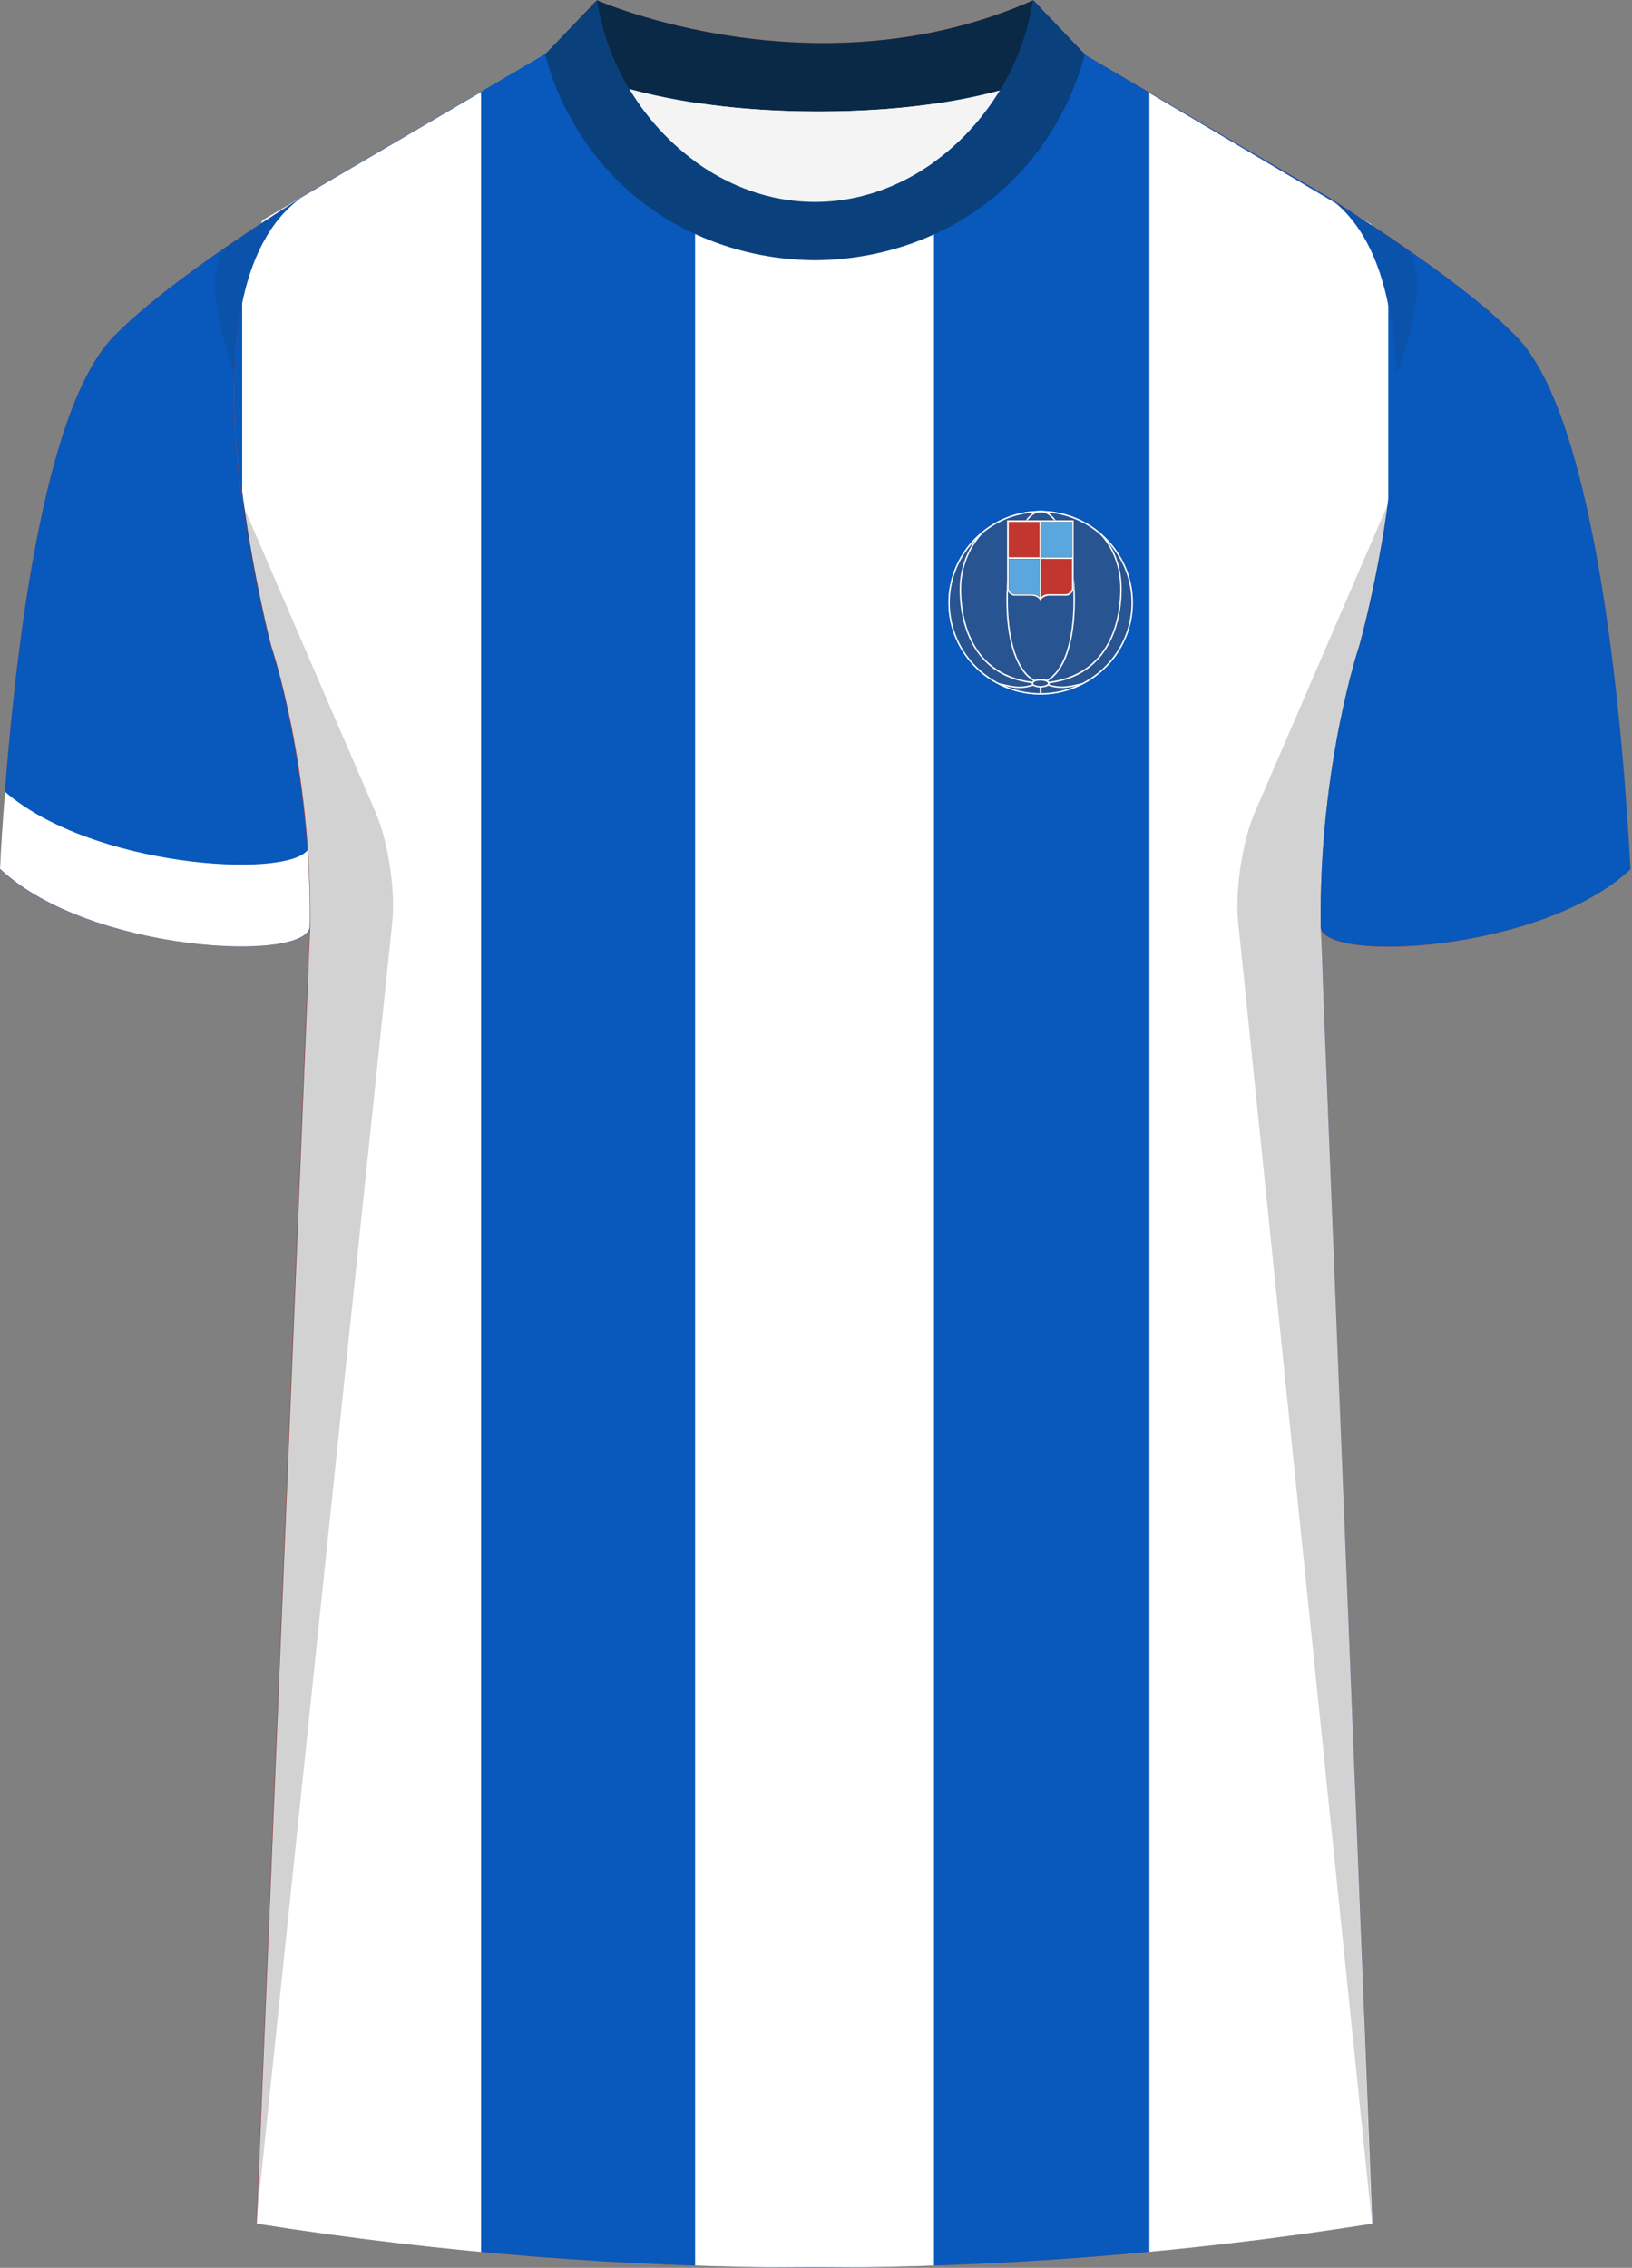 <svg xmlns="http://www.w3.org/2000/svg" id="Laag_1" data-name="Laag 1" viewBox="0 0 359.84 500"><rect x="0" y="0" width="359.84" height="500" fill="#808080" stroke="none"/><defs><clipPath id="clippath"><path d="M302.4 49.47c15.3 28.7-2.6 92.9-2.6 92.9s-9 26.4-8.6 61.9l11.4 286c-81.5 12.9-164.5 12.9-246 0l11.8-286c.4-35.5-8.6-61.9-8.6-61.9s-17.1-65.03-1.9-93.83l62.31-36.55 120.23.81 61.96 36.67Z" class="cls-1"/></clipPath><style>.cls-1{fill:none}.cls-2{clip-path:url(#clippath)}.cls-3{fill:#f4f4f4}.cls-4,.cls-5{fill:#fff}.cls-6{fill:#d43b2c}.cls-7,.cls-8{fill:#231f20}.cls-9{fill:#092947}.cls-10{fill:#0a417c}.cls-11{fill:#0958bb}.cls-8{isolation:isolate;opacity:.5}.cls-12{opacity:.2}.cls-13{fill:#295492}.cls-13,.cls-14,.cls-15,.cls-5{fill-rule:evenodd}.cls-14{fill:#5aa7dd}.cls-15{fill:#c13730}</style></defs><g id="Laag_1-2" data-name="Laag 1"><g id="Brentford"><path id="Jersey_Color" d="M292.8 43.36c16.7 10.6 32.9 21.9 41.7 31 18 18.7 23.4 88.6 24.9 117.3-19.5 18.4-68.2 20.8-68.3 12.6l11.4 286c-81.5 12.9-164.5 12.9-246 0l11.8-286c-.1 8.1-48.7 5.8-68.3-12.6 1.5-28.7 6.9-98.6 24.9-117.3 8.8-9.1 25-20.4 41.7-30.9l53.6-31.4 11.4-12s48.2 21.2 96.2 0l10.7 11.6 54.3 31.7Z" class="cls-6" data-name="Jersey Color"/><g id="Body-2"><path d="m238.5 11.66 54.4 31.8c29.1 20.5 6.9 98.9 6.9 98.9s-9 26.4-8.6 61.9l11.4 286c-81.5 12.9-164.5 12.9-246 0l11.8-286c.4-35.5-8.6-61.9-8.6-61.9s-22.3-78.5 6.8-99l54.2-31.8 117.7.1Z" class="cls-11"/></g><g id="Jersey_Pattern-2" data-name="Jersey Pattern-2"><g class="cls-2"><path d="M253.43-2.84h52.67v502.7h-52.67zM153.26-2.84h52.67v502.7h-52.67zM53.4-2.84h52.67v502.7H53.4z" class="cls-4"/></g></g><g id="Sleeves"><path d="M291.2 204.26c.1 8.1 48.7 5.8 68.3-12.6-1.5-28.7-7-98.6-25-117.3-8.8-9.1-25-20.4-41.7-30.9 29.1 20.5 6.9 98.9 6.9 98.9s-8.9 26.3-8.5 61.9ZM68.3 204.26c-.1 8.1-48.7 5.8-68.3-12.6 1.5-28.7 6.9-98.6 24.9-117.3 8.8-9.1 25-20.4 41.7-30.9-29.1 20.5-6.9 98.9-6.9 98.9s8.9 26.3 8.6 61.9Z" class="cls-11"/></g><g id="Cuffs"><path d="M0 191.56c.2-4.7.6-10.5 1.1-17 19 16.5 61.6 19.3 66.7 12.9.4 5.3.6 10.9.5 16.7-.1 8.2-48.7 5.9-68.3-12.6Z" class="cls-4"/></g><g id="Shading" class="cls-12"><path d="M67.7 217.66c3.3-42.1-8-75.3-8-75.3-2.8-10.3-4.9-20.8-6.3-31.4l29.4 68.1c2.8 6.4 4.4 17.3 3.7 24.2l-30 286.9 11.2-272.5ZM291.8 217.66c-3.3-42.1 8-75.3 8-75.3 2.8-10.3 4.9-20.8 6.3-31.4l-29.4 68.1c-2.8 6.4-4.4 17.3-3.7 24.2l29.5 286.9-10.7-272.5Z" class="cls-7"/><path d="M50.4 54.06c5.2-3.5 10.7-7.1 16.2-10.6-10.7 7.5-14.4 22.8-14.9 39.1 0 0-8.7-23.1-1.3-28.5ZM309.5 54.36c-5.2-3.5-11.2-7.5-16.7-11 10.7 7.5 14.6 22.8 15.1 39.1.1.1 9-22.6 1.6-28.1ZM157.4 35.66c-11.8-11.8-22.9-21.3-25.8-35.6 6.3 2.6 12.8 4.6 19.4 6 0 0-1 9.2 6.4 29.6Z" class="cls-8"/></g><g id="Collar"><g id="Collar-2" data-name="Collar"><g><path d="M227.83.06c-47.95 21.23-96.2 0-96.2 0l-11.4 11.93s17.44 12.57 60.3 12.59c41.56-.02 57.7-11.83 58.66-12.59L227.83.06Z" class="cls-9"/><path d="M179.7 44.53c-17.16 0-32.32-10.48-40.97-24.93 9.66 2.65 23.39 4.98 41.81 4.98 17.62 0 30.67-2.14 39.93-4.64-8.69 14.27-23.74 24.59-40.77 24.59Z" class="cls-3"/></g><g><path d="M227.77.06c-3.51 23.5-23.8 44.46-48.07 44.46S135.15 23.57 131.63.06L120.2 11.99c8.29 30.12 33.85 45.24 59.49 45.39 25.64-.14 51.2-15.27 59.49-45.39L227.77.06Z" class="cls-10"/><path d="m125.37 25.16 10.84-10.23c-2.24-4.7-3.81-9.72-4.58-14.86L120.2 12a65.66 65.66 0 0 0 5.17 13.17ZM222.98 15.34l11.3 9.32c1.99-3.88 3.66-8.1 4.91-12.67L227.77.06c-.79 5.29-2.44 10.45-4.79 15.28Z" class="cls-10"/></g></g></g></g></g><g><g><path d="M249.54 132.88c0 11.02-9.04 20.02-20.11 20.02s-20.09-9-20.09-20.02 9.04-20.02 20.09-20.02 20.11 9 20.11 20.02Z" class="cls-5"/><path d="M229.43 153.1c-2.73 0-5.38-.54-7.88-1.59a20.366 20.366 0 0 1-6.45-4.34 20.228 20.228 0 0 1-4.36-6.43c-1.06-2.49-1.6-5.14-1.6-7.86s.54-5.36 1.6-7.86c1.03-2.41 2.49-4.57 4.36-6.43 1.87-1.86 4.04-3.32 6.45-4.34 2.5-1.06 5.15-1.59 7.88-1.59a20.293 20.293 0 0 1 14.35 5.93c1.87 1.86 3.33 4.02 4.36 6.43 1.06 2.49 1.6 5.14 1.6 7.86s-.54 5.36-1.6 7.86a20.228 20.228 0 0 1-4.36 6.43 20.297 20.297 0 0 1-6.46 4.34c-2.5 1.06-5.16 1.59-7.89 1.59Zm0-40.04c-2.67 0-5.27.53-7.72 1.56-2.37 1-4.49 2.43-6.32 4.26a19.688 19.688 0 0 0-4.27 6.3c-1.04 2.44-1.57 5.03-1.57 7.7s.53 5.26 1.57 7.7c1 2.36 2.44 4.48 4.27 6.3 1.83 1.82 3.96 3.25 6.32 4.26 2.45 1.04 5.05 1.56 7.72 1.56s5.28-.53 7.74-1.56c2.37-1 4.5-2.43 6.33-4.26 1.83-1.82 3.27-3.94 4.27-6.3 1.04-2.44 1.57-5.03 1.57-7.7s-.53-5.26-1.57-7.7a19.85 19.85 0 0 0-4.27-6.3 20.116 20.116 0 0 0-6.33-4.26 19.713 19.713 0 0 0-7.74-1.56Z" class="cls-4"/></g><g><path d="M229.43 112.79c-11.09 0-20.17 9.03-20.17 20.1s9.08 20.1 20.17 20.1 20.21-9.02 20.21-20.1-9.09-20.1-20.21-20.1Z" class="cls-13"/><path d="M229.43 153.14a20.293 20.293 0 0 1-14.35-5.93 20.3 20.3 0 0 1-4.37-6.44c-1.06-2.5-1.6-5.15-1.6-7.88s.54-5.37 1.6-7.87a20.3 20.3 0 0 1 4.37-6.44c1.87-1.86 4.04-3.33 6.46-4.35 2.5-1.06 5.16-1.6 7.89-1.6s5.4.54 7.91 1.6a20.37 20.37 0 0 1 6.47 4.35 20.33 20.33 0 0 1 4.38 6.44c1.07 2.5 1.61 5.14 1.61 7.87s-.54 5.38-1.61 7.88c-1.03 2.41-2.5 4.58-4.38 6.44a20.34 20.34 0 0 1-14.38 5.93Zm0-40.19c-2.69 0-5.3.53-7.77 1.57a20.137 20.137 0 0 0-6.36 4.28 19.945 19.945 0 0 0-4.3 6.34c-1.05 2.46-1.58 5.06-1.58 7.75s.53 5.29 1.58 7.75c1.01 2.37 2.46 4.51 4.3 6.34 1.84 1.83 3.98 3.27 6.36 4.28 2.47 1.04 5.08 1.57 7.77 1.57s5.31-.53 7.78-1.57c2.39-1.01 4.53-2.45 6.38-4.28 1.85-1.83 3.29-3.97 4.31-6.34 1.05-2.46 1.58-5.07 1.58-7.75s-.53-5.29-1.58-7.75a19.812 19.812 0 0 0-4.31-6.34 20.111 20.111 0 0 0-6.38-4.28 19.953 19.953 0 0 0-7.78-1.57Z" class="cls-4"/></g><path d="M229.57 152.98h-.31v-1.41c-.43-.02-.83-.1-1.15-.23-.11-.05-.21-.1-.29-.16-2.65.88-4.46.46-6.57-.02-.33-.08-.67-.15-1.02-.23l.07-.31c.35.08.7.15 1.03.23 2.1.48 3.77.86 6.25.07a.503.503 0 0 1-.08-.27v-.02c-3.12-.4-5.84-1.39-8.1-2.95-1.99-1.38-3.63-3.21-4.89-5.45-2.55-4.54-2.92-9.64-2.91-12.28 0-2.46.45-4.85 1.36-7.08.84-2.07 2.04-3.96 3.57-5.61l.23.21c-1.5 1.63-2.68 3.48-3.51 5.51-.89 2.2-1.34 4.54-1.33 6.96 0 2.61.36 7.65 2.87 12.13 1.23 2.2 2.85 4 4.8 5.34 2.23 1.54 4.93 2.52 8.03 2.9.05-.07.12-.14.21-.2-1.67-.92-3.09-2.84-4.11-5.57-.58-1.54-1.02-3.34-1.33-5.34-.32-2.14-.49-4.53-.48-7.1 0-4.82.82-9.74 2.24-13.49.7-1.85 1.5-3.31 2.38-4.34.94-1.11 1.92-1.67 2.91-1.67v.31c-1.77 0-3.59 2.12-4.99 5.81-1.41 3.72-2.22 8.6-2.22 13.38 0 2.56.16 4.93.48 7.05.3 1.98.74 3.75 1.31 5.28 1.3 3.47 2.96 4.9 4.15 5.5.35-.15.8-.23 1.28-.23s.91.07 1.27.21c1.7-.84 3.14-2.75 4.18-5.51.57-1.52 1.01-3.3 1.31-5.28.32-2.11.48-4.47.48-7.02 0-4.82-.79-9.7-2.17-13.38-.68-1.82-1.46-3.24-2.32-4.25-.88-1.03-1.81-1.56-2.74-1.56v-.31c1.03 0 2.03.56 2.98 1.67.88 1.03 1.68 2.49 2.38 4.34 1.39 3.71 2.19 8.63 2.19 13.49 0 2.56-.16 4.94-.48 7.06-.3 2-.75 3.8-1.32 5.35-1.02 2.73-2.44 4.66-4.13 5.58.1.07.18.14.24.22 3.09-.39 5.77-1.37 7.99-2.9 1.95-1.35 3.56-3.14 4.8-5.33 2.51-4.46 2.89-9.52 2.89-12.13s-.41-4.87-1.23-6.98c-.81-2.09-2-3.94-3.56-5.49l.22-.22c1.59 1.59 2.81 3.47 3.63 5.6.83 2.14 1.25 4.53 1.25 7.1s-.38 7.76-2.93 12.29c-1.26 2.23-2.91 4.06-4.89 5.44-2.24 1.55-4.95 2.54-8.06 2.95v.02c0 .1-.03.19-.08.27 1.12.34 2.15.47 3.24.41 1.06-.06 2.08-.28 3.16-.53.29-.06.58-.13.88-.19l.07.31c-.3.06-.59.13-.88.19-2.17.49-4.05.91-6.73.06-.34.23-.9.36-1.46.38v1.41Zm-.16-2.93c-.92 0-1.61.32-1.61.62 0 .12.16.27.42.38.31.13.74.21 1.18.21 1 0 1.65-.35 1.65-.6 0-.13-.16-.28-.44-.4-.32-.14-.75-.21-1.21-.21Z" class="cls-4"/><g><path d="M222.03 114.68h14.74v14.96c0 .87-.85 1.74-1.75 1.74h-3.76c-1.09 0-1.86.85-1.86 1.18 0-.33-.78-1.18-1.84-1.18h-3.8c-.87 0-1.73-.87-1.73-1.72v-14.98Z" class="cls-5"/><path d="M229.41 132.55h-.04c0-.34-.79-1.16-1.82-1.16h-3.8c-.42 0-.86-.2-1.2-.55-.34-.34-.54-.78-.54-1.19v-15h14.77v14.98c0 .89-.87 1.76-1.76 1.76h-3.76c-1.05 0-1.84.82-1.84 1.16Zm-7.37-17.86v14.96c0 .4.19.83.53 1.17.34.34.77.54 1.18.54h3.8c.63 0 1.11.29 1.33.47.26.2.45.44.51.63.06-.18.26-.43.51-.63.23-.18.71-.47 1.35-.47h3.76c.87 0 1.73-.85 1.73-1.72V114.7h-14.7Z"/></g><path d="M222.41 115.06h6.81v7.8h-6.81v-7.8ZM229.57 131.67v-8.44h6.81v6.43c0 .68-.72 1.35-1.36 1.35h-3.78c-.74 0-1.3.27-1.67.66Z" class="cls-15"/><g><path d="M229.57 115.06h6.81v7.8h-6.81v-7.8Z" class="cls-14"/><path d="M236.39 122.88h-6.84v-7.83h6.84v7.83Zm-6.81-.04h6.77v-7.76h-6.77v7.76Z"/></g><g><path d="M222.41 123.23h6.81l-.02 8.44s-.52-.66-1.67-.66h-3.78c-.66 0-1.34-.7-1.34-1.37v-6.41Z" class="cls-14"/><path d="m229.22 131.72-.03-.04s-.53-.65-1.65-.65h-3.78c-.67 0-1.36-.7-1.36-1.39v-6.43h6.84v.02l-.02 8.49Zm-6.79-8.47v6.39c0 .67.67 1.35 1.32 1.35h3.78c.99 0 1.52.49 1.65.63l.02-8.37h-6.77Z"/></g></g></svg>
